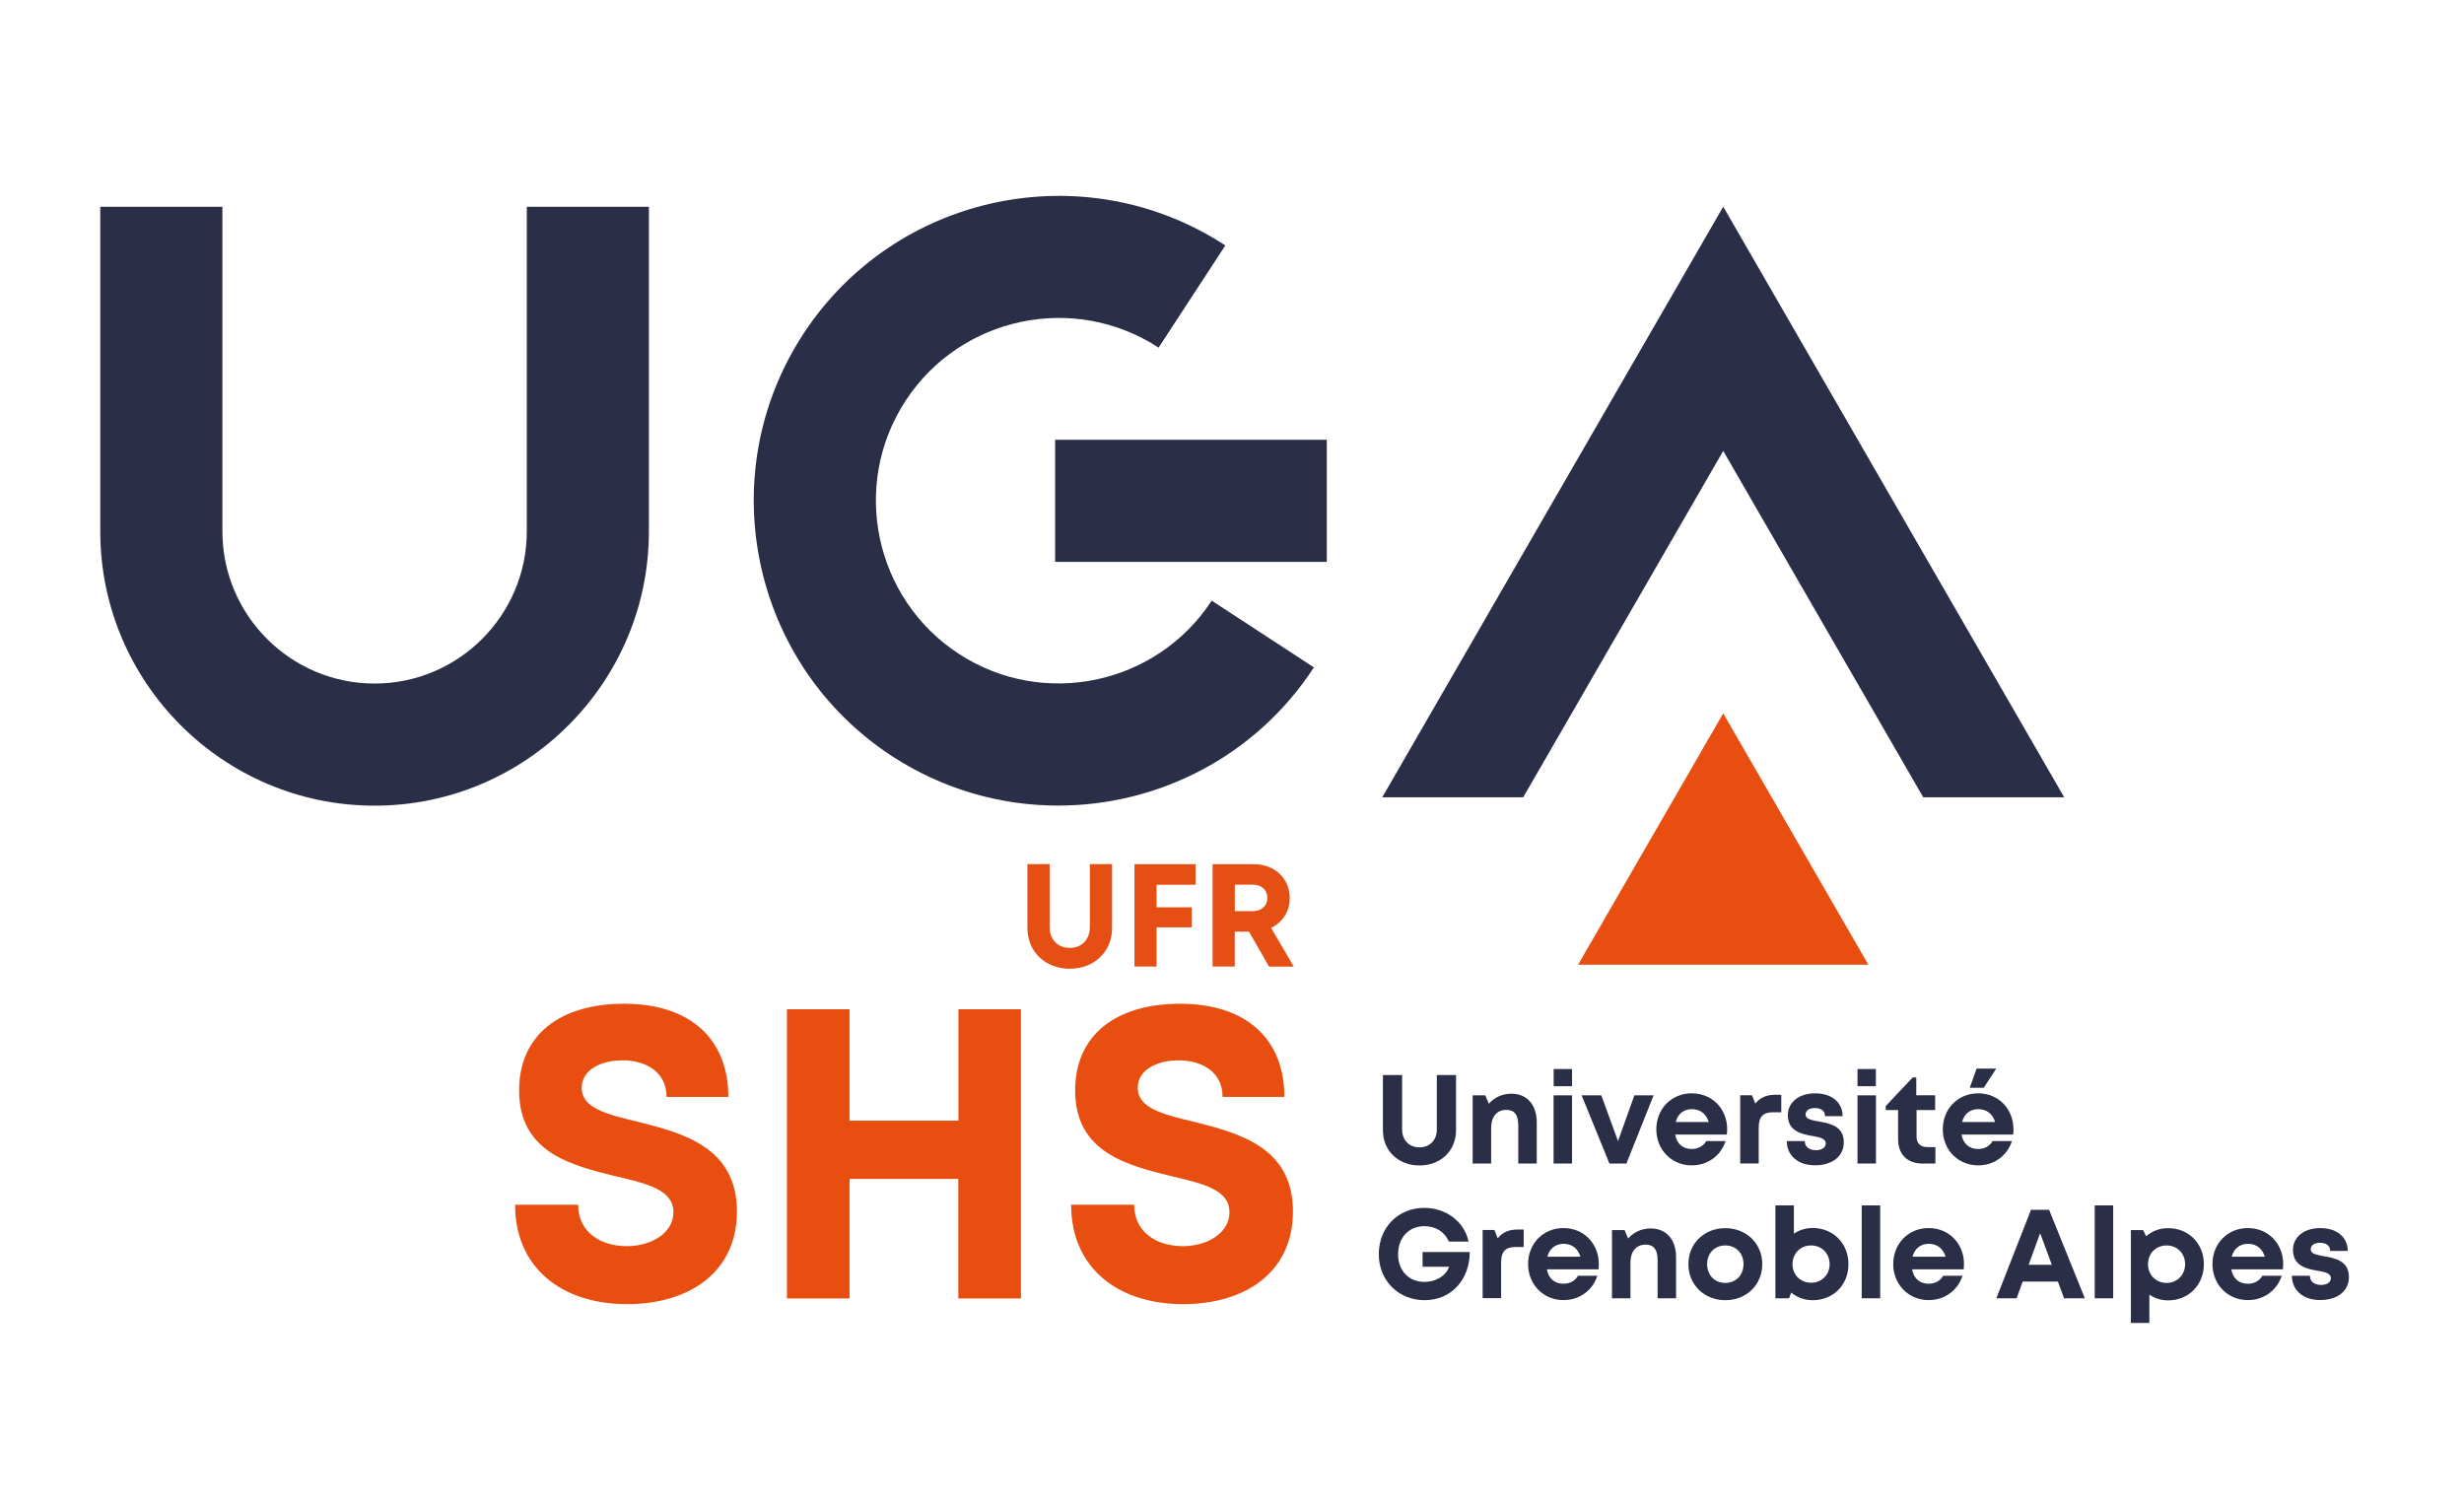 <?xml version="1.0" encoding="utf-8"?>
<!-- Generator: Adobe Illustrator 25.4.2, SVG Export Plug-In . SVG Version: 6.00 Build 0)  -->
<svg version="1.1" id="Calque_2" xmlns="http://www.w3.org/2000/svg" xmlns:xlink="http://www.w3.org/1999/xlink" x="0px" y="0px"
	 viewBox="0 0 269.56 164.75" style="enable-background:new 0 0 269.56 164.75;" xml:space="preserve">
<style type="text/css">
	.st0{fill:#2A2E46;}
	.st1{fill:#E84E0F;}
	.st2{fill:#E64F13;}
</style>
<g>
	<g>
		<path class="st0" d="M40.98,88.14c-16.55,0-30.01-13.46-30.01-30.01V22.62h13.36v35.51c0,9.18,7.47,16.65,16.65,16.65
			s16.65-7.47,16.65-16.65V22.62h13.36v35.51C70.99,74.68,57.53,88.14,40.98,88.14z"/>
		<g>
			<polygon class="st0" points="188.52,49.33 210.4,87.22 225.82,87.22 188.52,22.61 151.22,87.22 166.64,87.22 			"/>
		</g>
		<path class="st0" d="M115.76,88.13c-6.25,0-12.57-1.75-18.19-5.42c-15.4-10.06-19.75-30.77-9.69-46.17
			c10.06-15.4,30.77-19.75,46.17-9.69l-7.3,11.18c-9.23-6.03-21.65-3.42-27.68,5.81c-6.03,9.23-3.42,21.65,5.81,27.68
			c9.23,6.03,21.65,3.42,27.68-5.81l11.18,7.3C137.35,82.81,126.66,88.13,115.76,88.13z"/>
		<rect x="115.43" y="48.11" class="st0" width="29.72" height="13.36"/>
		<g>
			<polygon class="st1" points="188.52,78.04 172.64,105.54 204.4,105.54 			"/>
		</g>
	</g>
	<g>
		<g>
			<path class="st2" d="M112.4,101.52v-6.99h2.43v6.88c0,1.4,0.91,2.29,2.2,2.29c1.29,0,2.2-0.89,2.2-2.29v-6.88h2.43v6.99
				c0,2.63-1.98,4.46-4.63,4.46C114.39,105.98,112.4,104.15,112.4,101.52z"/>
			<path class="st2" d="M126.53,96.79v2.47h3.85v2.19h-3.85v4.29h-2.42v-11.2h6.69v2.25H126.53z"/>
			<path class="st2" d="M136.64,101.92h-1.56v3.82h-2.42v-11.2h4.52c2.24,0,3.92,1.54,3.92,3.71c0,1.47-0.8,2.66-2.04,3.26
				l2.48,4.24h-2.71L136.64,101.92z M135.09,99.68h1.94c1.01,0,1.62-0.61,1.62-1.45c0-0.84-0.61-1.45-1.62-1.45h-1.94V99.68z"/>
		</g>
	</g>
	<g>
		<path class="st0" d="M151.29,123.65v-6.04h2.1v5.94c0,1.21,0.79,1.97,1.9,1.97c1.11,0,1.9-0.77,1.9-1.97v-5.94h2.1v6.04
			c0,2.27-1.71,3.85-4,3.85C153,127.5,151.29,125.92,151.29,123.65z"/>
		<path class="st0" d="M168.12,122.77v4.52h-2.02v-4.2c0-1.13-0.43-1.67-1.3-1.67c-1.04,0-1.67,0.75-1.67,1.95v3.92h-2.02v-7.46
			h1.38l0.39,0.92c0.57-0.67,1.46-1.1,2.47-1.1C167.06,119.65,168.12,120.88,168.12,122.77z"/>
		<path class="st0" d="M169.96,119.83h2.02v7.46h-2.02V119.83z M169.97,116.95h2.01v1.88h-2.01V116.95z"/>
		<path class="st0" d="M180.9,119.83l-2.97,7.46h-1.86l-3.04-7.46h2.15l1.83,5l1.79-5H180.9z"/>
		<path class="st0" d="M188.95,123.53c0,0.2-0.01,0.39-0.04,0.59h-5.65c0.18,1.02,0.85,1.58,1.82,1.58c0.7,0,1.28-0.33,1.58-0.87
			h2.12c-0.54,1.63-1.97,2.66-3.71,2.66c-2.2,0-3.87-1.71-3.87-3.94c0-2.25,1.66-3.94,3.87-3.94
			C187.38,119.61,188.96,121.38,188.95,123.53L188.95,123.53z M183.32,122.75h3.62c-0.29-0.91-0.94-1.41-1.85-1.41
			C184.19,121.34,183.55,121.86,183.32,122.75z"/>
		<path class="st0" d="M194.87,119.78v1.9h-0.88c-1.14,0-1.59,0.5-1.59,1.72v3.88h-2.02v-7.46h1.29l0.36,0.91
			c0.53-0.66,1.21-0.96,2.17-0.96H194.87z"/>
		<path class="st0" d="M195.47,124.83h1.97c0.01,0.67,0.52,1,1.24,1c0.56,0,1.06-0.25,1.06-0.75c0-0.51-0.65-0.67-1.44-0.8
			c-1.19-0.2-2.71-0.52-2.71-2.28c0-1.41,1.2-2.39,3-2.39c1.8,0,2.99,1,2.99,2.5h-1.92c-0.01-0.59-0.42-0.89-1.13-0.89
			c-0.63,0-1,0.29-1,0.71c0,0.5,0.64,0.61,1.41,0.75c1.22,0.22,2.77,0.48,2.77,2.29c0,1.52-1.25,2.51-3.13,2.51
			C196.73,127.5,195.48,126.43,195.47,124.83z"/>
		<path class="st0" d="M203.21,119.83h2.02v7.46h-2.02V119.83z M203.21,116.95h2.01v1.88h-2.01V116.95z"/>
		<path class="st0" d="M211.73,125.49v1.8h-1.43c-1.64,0-2.65-1.01-2.65-2.67v-3.18h-1.35v-0.44l2.95-3.13h0.39v1.95h2.06v1.62
			h-2.03v2.91c0,0.72,0.42,1.14,1.15,1.14H211.73z"/>
		<path class="st0" d="M220.24,124.12h-5.65c0.18,1.02,0.85,1.58,1.82,1.58c0.7,0,1.28-0.33,1.58-0.87h2.12
			c-0.54,1.63-1.97,2.66-3.7,2.66c-2.21,0-3.87-1.71-3.87-3.94c0-2.25,1.66-3.94,3.87-3.94c2.29,0,3.86,1.77,3.86,3.92
			C220.28,123.73,220.27,123.93,220.24,124.12z M214.65,122.75h3.62c-0.29-0.91-0.94-1.41-1.85-1.41
			C215.52,121.34,214.88,121.86,214.65,122.75z M217.02,119h-1.53l0.75-2.1h2.15L217.02,119z"/>
		<path class="st0" d="M160.79,136.98c-0.01,3.03-2.04,5.26-4.94,5.26c-2.85,0-5.01-2.14-5.01-5.04c0-2.9,2.11-5.06,4.97-5.06
			c2.4,0,4.4,1.52,4.85,3.69h-2.16c-0.42-1.04-1.44-1.69-2.66-1.69c-1.71,0-2.89,1.25-2.89,3.06c0,1.79,1.15,3.04,2.89,3.04
			c1.25,0,2.34-0.66,2.69-1.66h-2.9v-1.61H160.79z"/>
		<path class="st0" d="M166.69,134.52v1.9h-0.88c-1.14,0-1.59,0.5-1.59,1.72v3.88h-2.02v-7.46h1.29l0.36,0.91
			c0.53-0.66,1.21-0.96,2.17-0.96H166.69z"/>
		<path class="st0" d="M174.88,138.86h-5.65c0.18,1.02,0.85,1.58,1.82,1.58c0.7,0,1.28-0.33,1.58-0.87h2.12
			c-0.54,1.63-1.97,2.66-3.71,2.66c-2.2,0-3.87-1.71-3.87-3.94c0-2.25,1.66-3.94,3.87-3.94c2.29,0,3.87,1.77,3.87,3.92
			C174.92,138.47,174.9,138.67,174.88,138.86z M169.28,137.48h3.62c-0.29-0.91-0.94-1.41-1.85-1.41
			C170.15,136.08,169.51,136.6,169.28,137.48z"/>
		<path class="st0" d="M183.36,137.51v4.52h-2.02v-4.2c0-1.13-0.43-1.67-1.3-1.67c-1.04,0-1.67,0.75-1.67,1.95v3.92h-2.02v-7.46
			h1.38l0.39,0.92c0.57-0.67,1.46-1.1,2.47-1.1C182.3,134.39,183.36,135.62,183.36,137.51z"/>
		<path class="st0" d="M184.71,138.3c0-2.26,1.72-3.94,4.04-3.94c2.3,0,4.04,1.68,4.04,3.94c0,2.25-1.73,3.94-4.04,3.94
			C186.44,142.24,184.71,140.55,184.71,138.3z M190.74,138.3c0-1.21-0.83-2.05-1.99-2.05c-1.16,0-1.99,0.84-1.99,2.05
			s0.83,2.05,1.99,2.05C189.91,140.34,190.74,139.51,190.74,138.3z"/>
		<path class="st0" d="M202.22,138.3c0,2.26-1.65,3.94-3.92,3.94c-0.91,0-1.71-0.31-2.34-0.83l-0.24,0.62h-1.49v-10.16h2.02v3.09
			c0.58-0.39,1.28-0.62,2.05-0.62C200.57,134.35,202.22,136.04,202.22,138.3z M200.16,138.3c0-1.17-0.86-2.05-2.03-2.05
			s-2.03,0.88-2.03,2.05c0,1.16,0.86,2.03,2.03,2.03S200.16,139.46,200.16,138.3z"/>
		<path class="st0" d="M203.67,131.87h2.02v10.16h-2.02V131.87z"/>
		<path class="st0" d="M214.83,138.86h-5.65c0.18,1.02,0.85,1.58,1.82,1.58c0.7,0,1.28-0.33,1.58-0.87h2.12
			c-0.54,1.63-1.97,2.66-3.71,2.66c-2.2,0-3.87-1.71-3.87-3.94c0-2.25,1.66-3.94,3.87-3.94c2.29,0,3.87,1.77,3.87,3.92
			C214.86,138.47,214.85,138.67,214.83,138.86z M209.23,137.48h3.62c-0.29-0.91-0.94-1.41-1.85-1.41
			C210.1,136.08,209.46,136.6,209.23,137.48z"/>
		<path class="st0" d="M225.13,140.2h-3.85l-0.66,1.83h-2.22l3.79-9.68h1.98l3.91,9.68h-2.27L225.13,140.2z M221.93,138.37h2.54
			l-1.28-3.46L221.93,138.37z"/>
		<path class="st0" d="M229.16,131.87h2.02v10.16h-2.02V131.87z"/>
		<path class="st0" d="M241.1,138.3c0,2.26-1.66,3.96-3.91,3.96c-0.77,0-1.48-0.23-2.05-0.63v3.1h-2.02v-10.16h1.33l0.34,0.68
			c0.63-0.56,1.46-0.89,2.39-0.89C239.43,134.35,241.1,136.04,241.1,138.3z M239.05,138.3c0-1.17-0.86-2.05-2.03-2.05
			s-2.03,0.88-2.03,2.05c0,1.17,0.86,2.05,2.03,2.05S239.05,139.47,239.05,138.3z"/>
		<path class="st0" d="M249.75,138.86h-5.65c0.18,1.02,0.85,1.58,1.82,1.58c0.7,0,1.28-0.33,1.58-0.87h2.12
			c-0.54,1.63-1.97,2.66-3.71,2.66c-2.2,0-3.87-1.71-3.87-3.94c0-2.25,1.66-3.94,3.87-3.94c2.29,0,3.87,1.77,3.87,3.92
			C249.78,138.47,249.77,138.67,249.75,138.86z M244.15,137.48h3.62c-0.29-0.91-0.94-1.41-1.85-1.41
			C245.02,136.08,244.38,136.6,244.15,137.48z"/>
		<path class="st0" d="M250.73,139.57h1.97c0.01,0.67,0.52,1,1.24,1c0.56,0,1.06-0.25,1.06-0.75c0-0.51-0.65-0.67-1.44-0.8
			c-1.19-0.2-2.71-0.52-2.71-2.28c0-1.41,1.2-2.39,3-2.39c1.8,0,2.99,1,2.99,2.5h-1.92c-0.01-0.59-0.42-0.89-1.13-0.89
			c-0.63,0-1,0.29-1,0.71c0,0.5,0.64,0.61,1.41,0.75c1.22,0.22,2.77,0.48,2.77,2.29c0,1.52-1.25,2.51-3.13,2.51
			C251.99,142.24,250.74,141.17,250.73,139.57z"/>
	</g>
	<g>
		<path class="st1" d="M56.35,131.8h6.9c0,3.06,2.53,4.53,5.32,4.53c2.58,0,5.1-1.36,5.1-3.72c0-2.45-2.88-3.13-6.32-3.93
			c-4.77-1.18-10.56-2.56-10.56-9.38c0-6.07,4.47-9.49,11.48-9.49c7.27,0,11.41,3.88,11.41,10.19h-6.76c0-2.72-2.25-4-4.81-4
			c-2.22,0-4.47,0.94-4.47,3.01c0,2.23,2.75,2.9,6.1,3.7c4.82,1.22,10.88,2.72,10.88,9.81c0,6.83-5.44,10.15-11.99,10.15
			C61.35,142.68,56.35,138.6,56.35,131.8z"/>
		<path class="st1" d="M111.69,110.41v31.64h-6.85v-13.08H92.94v13.08h-6.85v-31.64h6.85v12.19h11.91v-12.19H111.69z"/>
		<path class="st1" d="M117.18,131.8h6.9c0,3.06,2.53,4.53,5.32,4.53c2.58,0,5.1-1.36,5.1-3.72c0-2.45-2.88-3.13-6.32-3.93
			c-4.77-1.18-10.56-2.56-10.56-9.38c0-6.07,4.47-9.49,11.48-9.49c7.27,0,11.41,3.88,11.41,10.19h-6.76c0-2.72-2.25-4-4.81-4
			c-2.22,0-4.47,0.94-4.47,3.01c0,2.23,2.75,2.9,6.1,3.7c4.82,1.22,10.88,2.72,10.88,9.81c0,6.83-5.44,10.15-11.99,10.15
			C122.18,142.68,117.18,138.6,117.18,131.8z"/>
	</g>
</g>
</svg>
